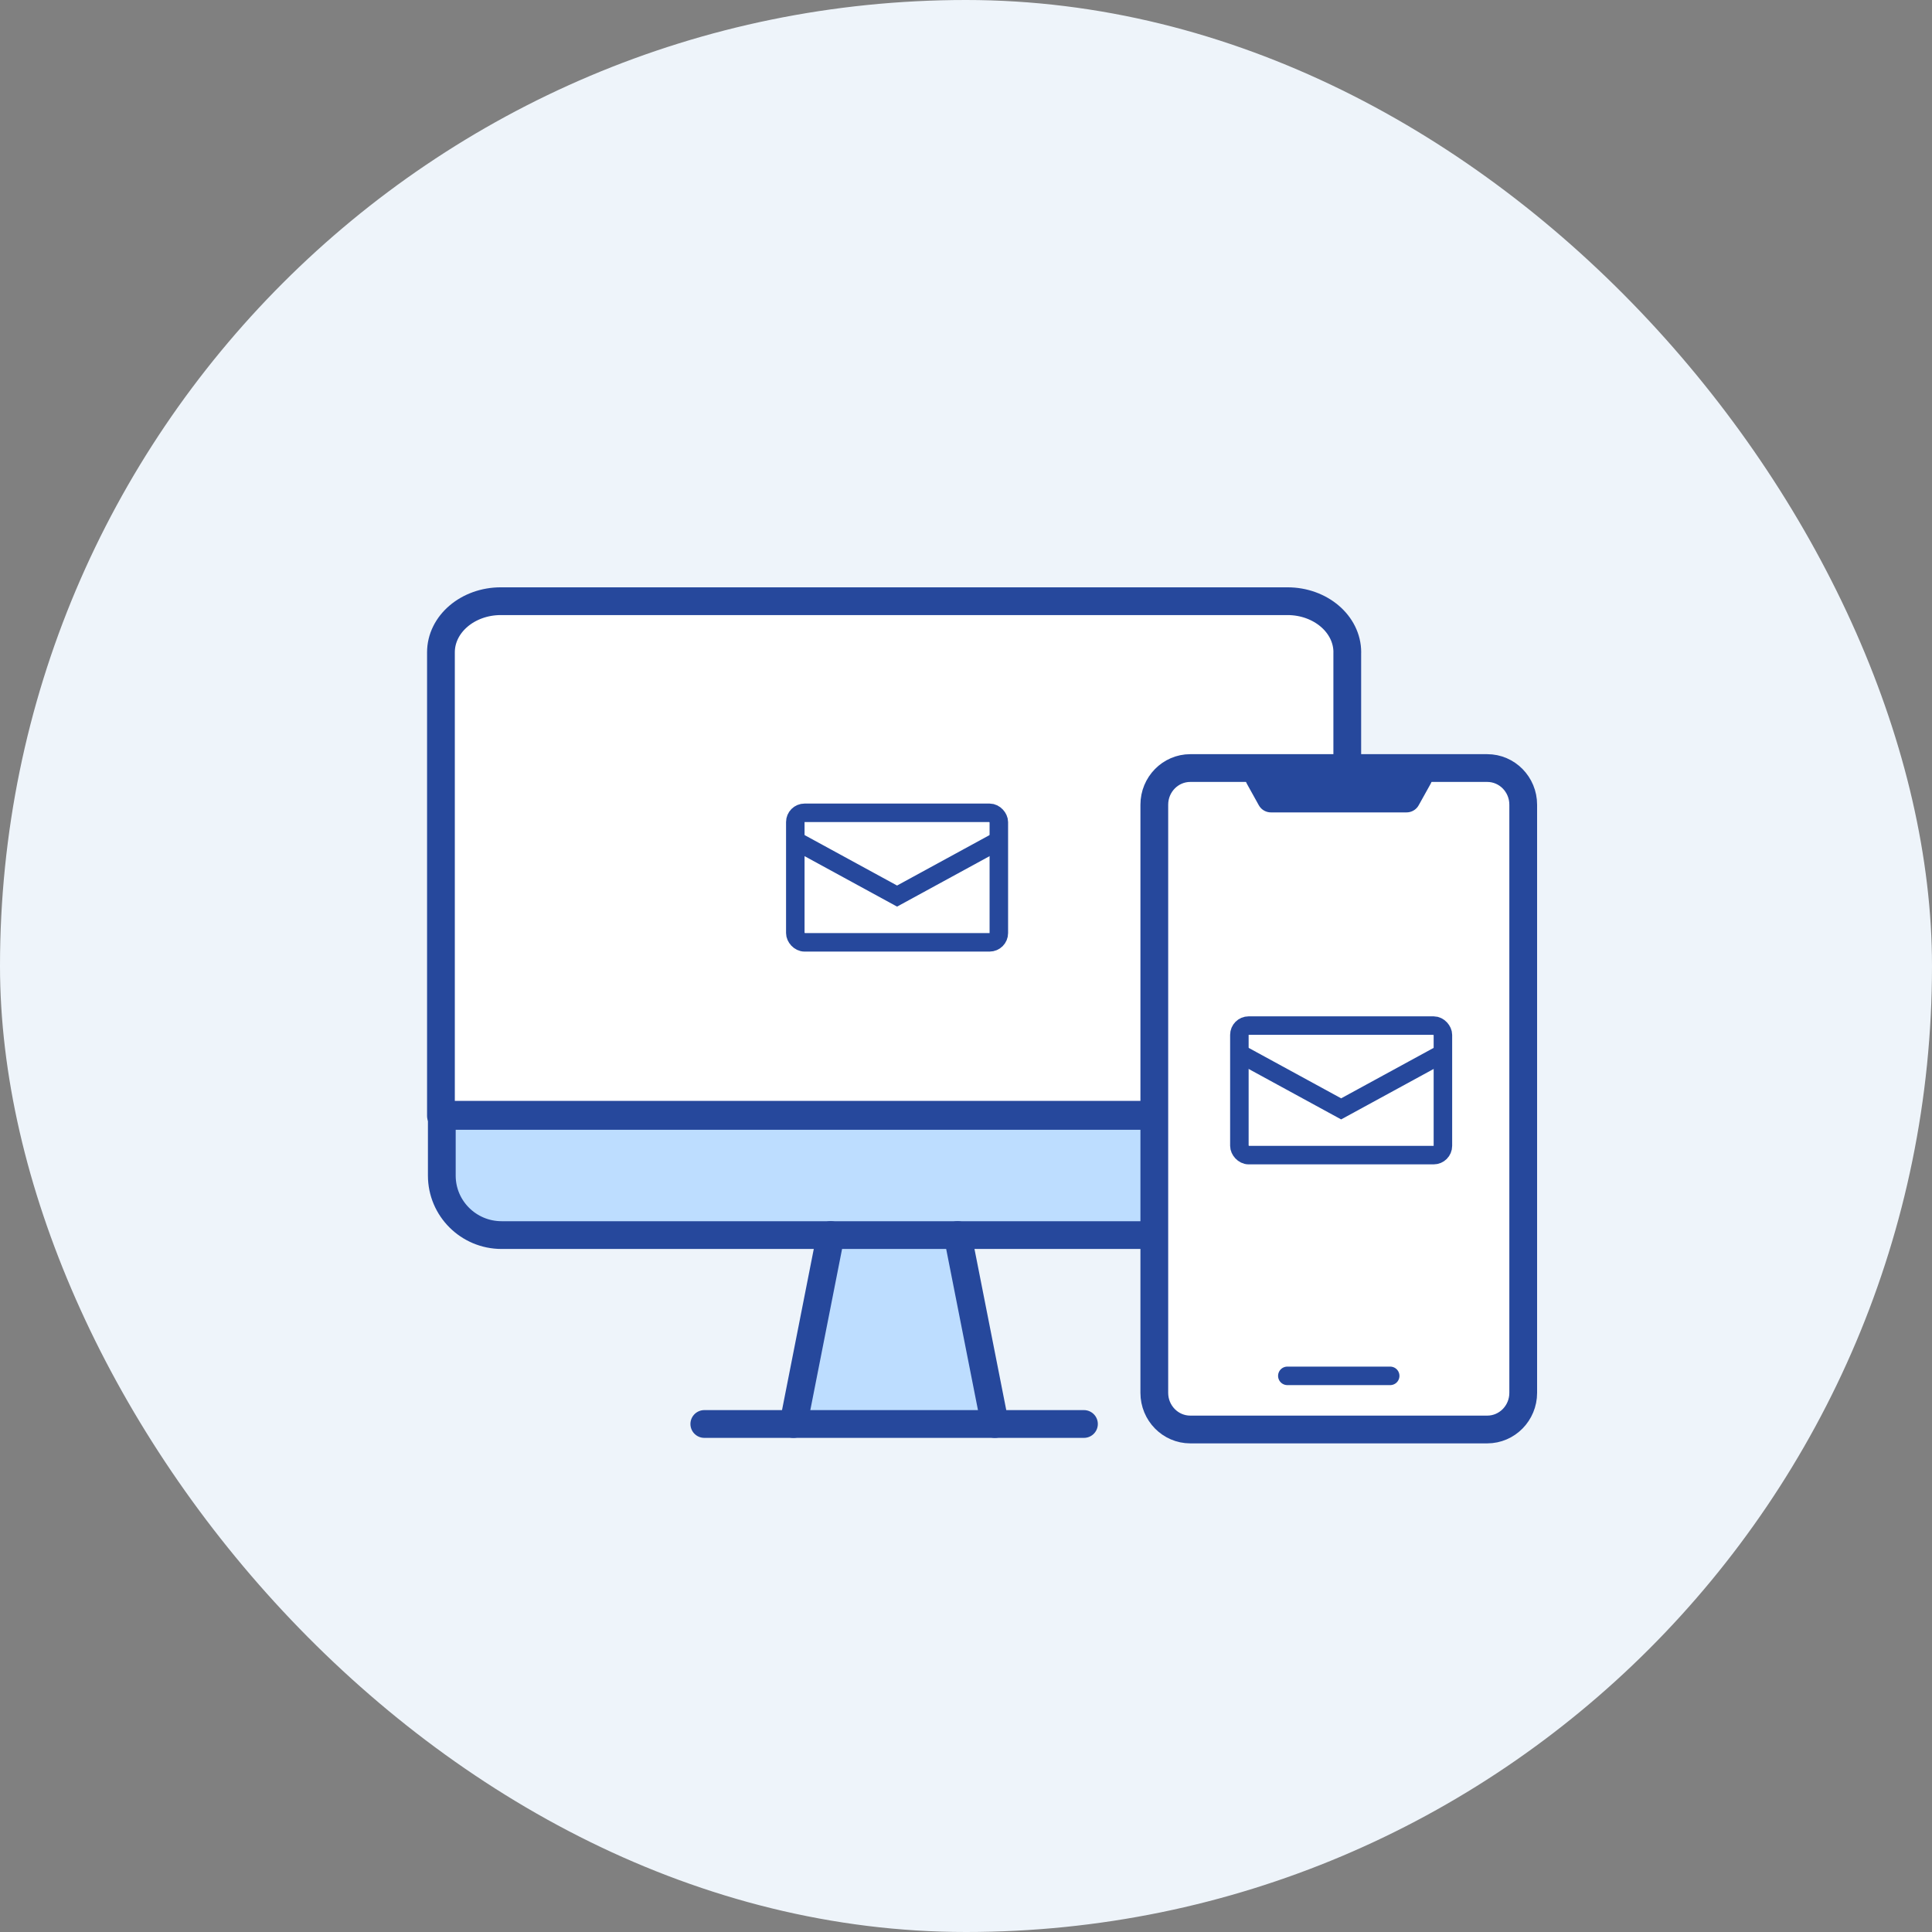 <svg fill="none" height="190" viewBox="0 0 190 190" width="190" xmlns="http://www.w3.org/2000/svg" xmlns:xlink="http://www.w3.org/1999/xlink"><rect x="0" y="0" width="190" height="190" fill="#808080" stroke="none"/><clipPath id="a"><rect height="14.557" rx="1.82" width="21.836" x="120.975" y="99.951"/></clipPath><clipPath id="b"><rect height="14.557" rx="1.82" width="21.836" x="77.303" y="79.025"/></clipPath><rect fill="#eef4fa" height="190" rx="95" width="190"/><path d="m132.411 109.629v5.983c0 3.229-2.629 5.849-5.876 5.849h-77.206c-3.247 0-5.88-2.62-5.88-5.849v-5.983z" fill="#bdddff"/><path d="m97.838 140.04-3.666-18.583h-12.481l-3.661 18.583z" fill="#bdddff"/><g stroke="#26489c"><path d="m132.496 64.153v45.591h-89.132v-45.591c0-2.776 2.638-5.029 5.891-5.029h77.358c3.254 0 5.887 2.253 5.887 5.029z" fill="#fff" stroke-linecap="round" stroke-linejoin="round" stroke-width="2.73"/><path d="m132.411 109.631v5.983c0 3.229-2.629 5.849-5.876 5.849h-77.206c-3.247 0-5.88-2.62-5.88-5.849v-5.983z" stroke-linecap="round" stroke-linejoin="round" stroke-width="2.73"/><path d="m81.691 121.459-3.662 18.583" stroke-linecap="round" stroke-linejoin="round" stroke-width="2.73"/><path d="m94.172 121.459 3.666 18.583" stroke-linecap="round" stroke-linejoin="round" stroke-width="2.73"/><path d="m69.264 140.04h37.336" stroke-linecap="round" stroke-linejoin="round" stroke-width="2.73"/><path d="m146.259 75.533h-29.2c-1.955 0-3.54 1.614-3.54 3.605v57.839c0 1.991 1.585 3.605 3.54 3.605h29.2c1.955 0 3.54-1.614 3.54-3.605v-57.839c0-1.991-1.585-3.605-3.54-3.605z" fill="#fff" stroke-linecap="round" stroke-linejoin="round" stroke-width="2.73"/><path d="m139.5 76.42-1.174 2.109h-13.337l-1.171-2.109z" fill="#26489c" stroke-linecap="round" stroke-linejoin="round" stroke-width="2.73"/><path d="m126.601 135.307h10.116" stroke-linecap="round" stroke-linejoin="round" stroke-width="1.82"/></g><g clip-path="url(#a)"><path d="m121.885 103.591 10.008 5.459 10.009-5.459" stroke="#26489c" stroke-width="1.82"/></g><rect height="12.738" rx=".91" stroke="#26489c" stroke-width="1.82" width="20.016" x="121.885" y="100.861"/><g clip-path="url(#b)"><path d="m78.213 82.664 10.008 5.459 10.008-5.459" stroke="#26489c" stroke-width="1.82"/></g><rect height="12.738" rx=".91" stroke="#26489c" stroke-width="1.82" width="20.016" x="78.213" y="79.935"/></svg>